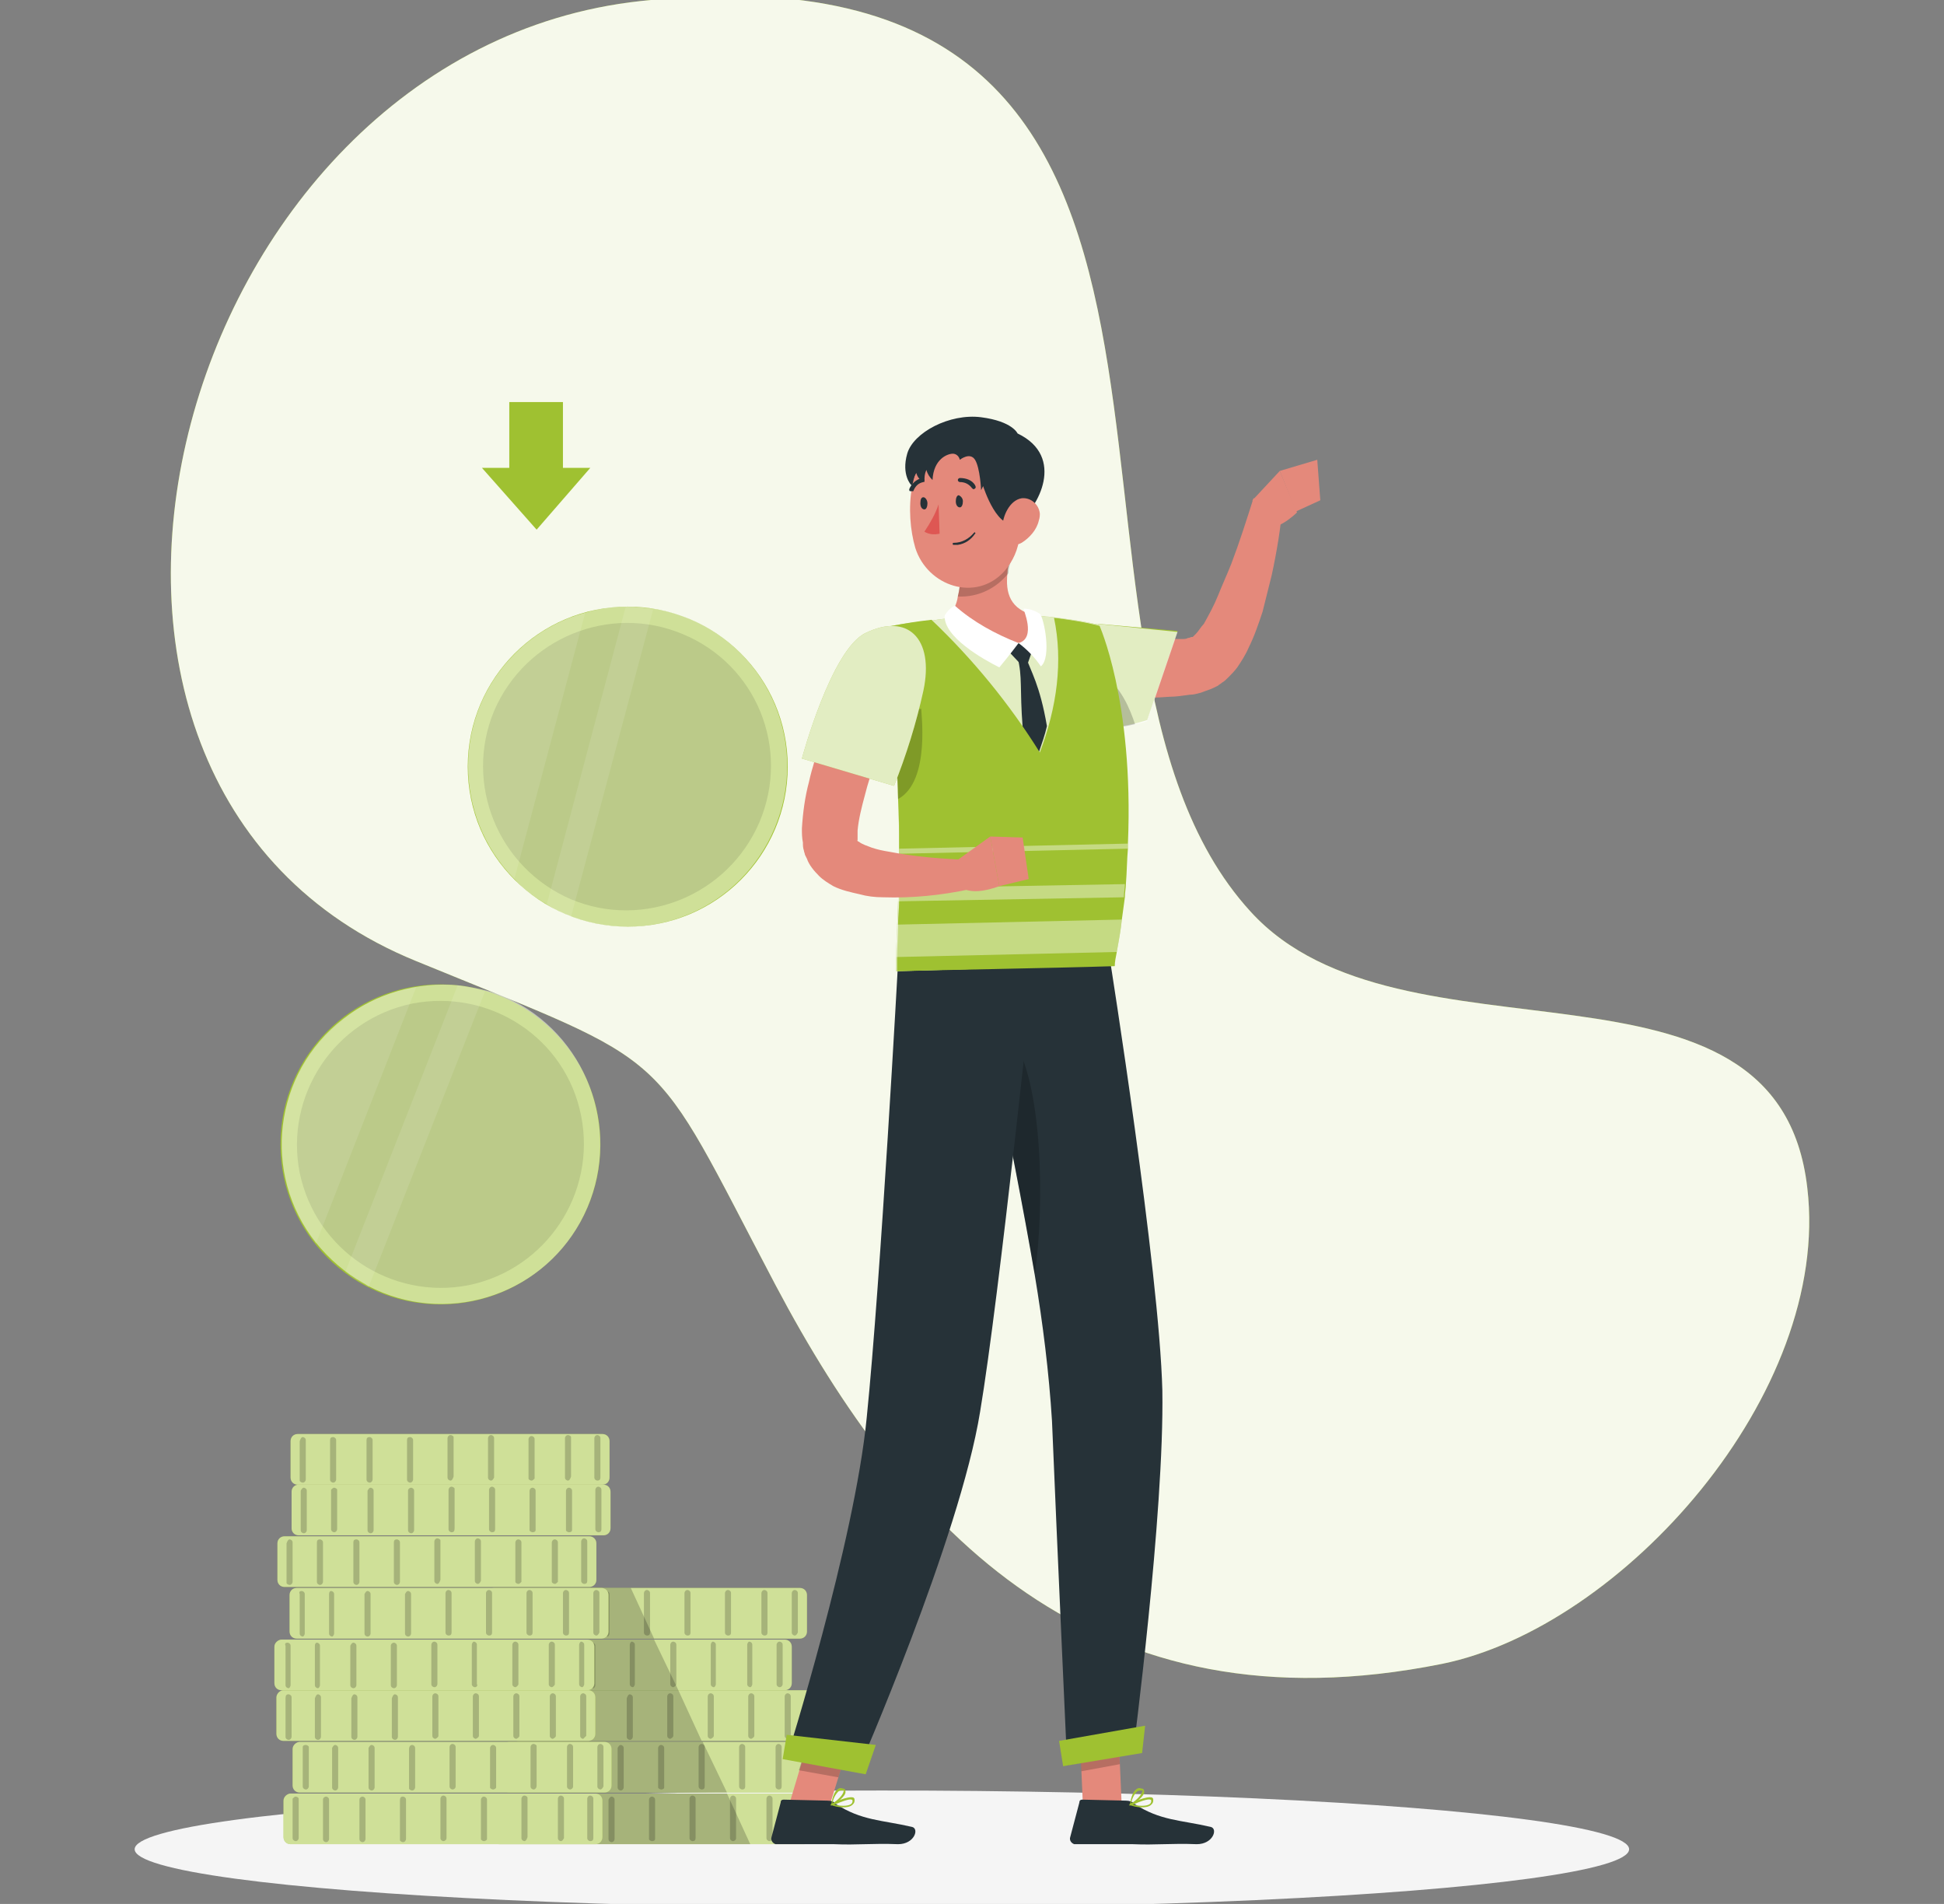 <?xml version="1.0" encoding="utf-8"?>
<!-- Generator: Adobe Illustrator 26.2.1, SVG Export Plug-In . SVG Version: 6.00 Build 0)  -->
<svg version="1.1" id="Calque_1" xmlns="http://www.w3.org/2000/svg" xmlns:xlink="http://www.w3.org/1999/xlink" x="0px" y="0px"
	 width="192px" height="188px" viewBox="0 0 192 188" style="enable-background:new 0 0 192 188;" xml:space="preserve">
<rect x="0" y="0" width="192" height="188" fill="#808080" stroke="none"/>
<style type="text/css">
	.st0{fill:#9FC131;}
	.st1{opacity:0.9;fill:#FFFFFF;enable-background:new    ;}
	.st2{fill:#F5F5F5;}
	.st3{opacity:0.5;fill:#FFFFFF;enable-background:new    ;}
	.st4{opacity:0.2;enable-background:new    ;}
	.st5{opacity:0.1;enable-background:new    ;}
	.st6{opacity:0.1;}
	.st7{fill:#FFFFFF;}
	.st8{fill:#E4897B;}
	.st9{opacity:0.7;fill:#FFFFFF;enable-background:new    ;}
	.st10{fill:#263238;}
	.st11{fill:#DE5753;}
	.st12{opacity:0.4;fill:#FFFFFF;enable-background:new    ;}
</style>
<g>
	<g id="freepik--background-simple--inject-196">
		<path class="st0" d="M123.5,90C99.1,63.3,128.7-7,63.3,0.1c-46.4,5-65.4,77.2-22.2,94.8c26.1,10.7,22.8,7.9,35.5,32
			c12.9,24.4,31.4,44.3,65.8,37.4c17.8-3.6,38.5-26.7,36.1-47C175.6,91.9,138.4,106.4,123.5,90z"/>
		<path class="st1" d="M123.5,90C99.1,63.3,128.7-7,63.3,0.1c-46.4,5-65.4,77.2-22.2,94.8c26.1,10.7,22.8,7.9,35.5,32
			c12.9,24.4,31.4,44.3,65.8,37.4c17.8-3.6,38.5-26.7,36.1-47C175.6,91.9,138.4,106.4,123.5,90z"/>
	</g>
	<g id="freepik--Shadow--inject-196">
		<ellipse id="freepik--path--inject-196" class="st2" cx="87.1" cy="182.6" rx="73.8" ry="5.8"/>
	</g>
	<g id="freepik--coins-3--inject-196">
		<path class="st0" d="M49.3,177.1h30.1c0.4,0,0.7,0.3,0.7,0.7v3.6c0,0.4-0.3,0.7-0.7,0.7H49.3c-0.4,0-0.7-0.3-0.7-0.7v-3.6
			C48.7,177.4,49,177.1,49.3,177.1z"/>
		<path class="st3" d="M80.2,177.8v3.6c0,0.4-0.3,0.7-0.7,0.7c0,0,0,0,0,0H49.4c-0.4,0-0.7-0.3-0.7-0.7c0,0,0,0,0,0v-3.6
			c0-0.4,0.3-0.7,0.7-0.7c0,0,0,0,0,0h30.1C79.9,177.1,80.2,177.4,80.2,177.8C80.2,177.8,80.2,177.8,80.2,177.8z"/>
		<path class="st4" d="M76,181.8L76,181.8c-0.1,0-0.3-0.1-0.3-0.3v-3.9c0-0.1,0.1-0.3,0.3-0.3l0,0c0.1,0,0.3,0.1,0.3,0.3v3.9
			C76.3,181.7,76.1,181.8,76,181.8z"/>
		<path class="st4" d="M72.4,181.8L72.4,181.8c-0.1,0-0.3-0.1-0.3-0.3v-3.9c0-0.1,0.1-0.3,0.3-0.3l0,0c0.1,0,0.3,0.1,0.3,0.3v3.9
			C72.7,181.7,72.5,181.8,72.4,181.8z"/>
		<path class="st4" d="M68.4,181.8L68.4,181.8c-0.1,0-0.3-0.1-0.3-0.3v-3.9c0-0.1,0.1-0.3,0.3-0.3l0,0c0.1,0,0.3,0.1,0.3,0.3v3.9
			C68.7,181.7,68.6,181.8,68.4,181.8z"/>
		<path class="st4" d="M79,181.8L79,181.8c-0.1,0-0.3-0.1-0.3-0.3v-3.9c0-0.1,0.1-0.3,0.3-0.3l0,0c0.1,0,0.3,0.1,0.3,0.2
			c0,0,0,0,0,0v3.9C79.2,181.7,79.1,181.8,79,181.8C79,181.8,79,181.8,79,181.8z"/>
		<path class="st4" d="M52.8,177.4L52.8,177.4c0.1,0,0.3,0.1,0.3,0.3v3.9c0,0.1-0.1,0.3-0.3,0.3l0,0c-0.1,0-0.3-0.1-0.3-0.2
			c0,0,0,0,0,0v-3.9C52.6,177.5,52.7,177.4,52.8,177.4C52.8,177.4,52.8,177.4,52.8,177.4z"/>
		<path class="st4" d="M56.4,177.4L56.4,177.4c0.1,0,0.3,0.1,0.3,0.2c0,0,0,0,0,0v3.9c0,0.1-0.1,0.3-0.3,0.3c0,0,0,0,0,0l0,0
			c-0.1,0-0.3-0.1-0.3-0.3v-3.9C56.2,177.5,56.3,177.4,56.4,177.4z"/>
		<path class="st4" d="M60.4,177.4L60.4,177.4c0.1,0,0.3,0.1,0.3,0.3v3.9c0,0.1-0.1,0.3-0.3,0.3l0,0c-0.1,0-0.3-0.1-0.3-0.3v-3.9
			C60.2,177.5,60.3,177.4,60.4,177.4z"/>
		<path class="st4" d="M49.9,177.4L49.9,177.4c0.1,0,0.3,0.1,0.3,0.3v3.9c0,0.1-0.1,0.3-0.3,0.3l0,0c-0.1,0-0.3-0.1-0.3-0.3v-3.9
			C49.6,177.5,49.7,177.4,49.9,177.4z"/>
		<path class="st4" d="M64.4,181.8L64.4,181.8c-0.1,0-0.3-0.1-0.3-0.2c0,0,0,0,0,0v-3.9c0-0.1,0.1-0.3,0.3-0.3c0,0,0,0,0,0l0,0
			c0.1,0,0.3,0.1,0.3,0.3v3.9C64.7,181.7,64.6,181.8,64.4,181.8z"/>
		<path class="st0" d="M50.3,172h30.1c0.4,0,0.7,0.3,0.7,0.7v3.6c0,0.4-0.3,0.7-0.7,0.7H50.3c-0.4,0-0.7-0.3-0.7-0.7v-3.6
			C49.6,172.3,49.9,172,50.3,172z"/>
		<path class="st3" d="M50.3,172h30.1c0.4,0,0.7,0.3,0.7,0.7v3.6c0,0.4-0.3,0.7-0.7,0.7H50.3c-0.4,0-0.7-0.3-0.7-0.7v-3.6
			C49.6,172.3,49.9,172,50.3,172z"/>
		<path class="st4" d="M76.9,176.7L76.9,176.7c-0.1,0-0.3-0.1-0.3-0.3v-3.9c0-0.1,0.1-0.3,0.3-0.3l0,0c0.1,0,0.3,0.1,0.3,0.3v3.9
			C77.2,176.6,77.1,176.7,76.9,176.7z"/>
		<path class="st4" d="M73.3,176.7L73.3,176.7c-0.1,0-0.3-0.1-0.3-0.3v-3.9c0-0.1,0.1-0.3,0.3-0.3l0,0c0.1,0,0.3,0.1,0.3,0.3v3.9
			C73.6,176.6,73.5,176.7,73.3,176.7z"/>
		<path class="st4" d="M69.3,176.7L69.3,176.7c-0.1,0-0.3-0.1-0.3-0.3v-3.9c0-0.1,0.1-0.3,0.3-0.3l0,0c0.1,0,0.3,0.1,0.3,0.3v3.9
			C69.6,176.6,69.5,176.7,69.3,176.7z"/>
		<path class="st4" d="M79.9,176.7L79.9,176.7c-0.1,0-0.3-0.1-0.3-0.3v-3.9c0-0.1,0.1-0.3,0.3-0.3l0,0c0.1,0,0.3,0.1,0.3,0.2
			c0,0,0,0,0,0v3.9C80.1,176.6,80,176.7,79.9,176.7C79.9,176.7,79.9,176.7,79.9,176.7z"/>
		<path class="st4" d="M53.7,172.3L53.7,172.3c0.1,0,0.3,0.1,0.3,0.3v3.9c0,0.1-0.1,0.3-0.3,0.3l0,0c-0.1,0-0.3-0.1-0.3-0.2
			c0,0,0,0,0,0v-3.9C53.5,172.4,53.6,172.3,53.7,172.3C53.7,172.3,53.7,172.3,53.7,172.3z"/>
		<path class="st4" d="M57.3,172.3L57.3,172.3c0.1,0,0.3,0.1,0.3,0.2c0,0,0,0,0,0v3.9c0,0.1-0.1,0.3-0.3,0.3c0,0,0,0,0,0l0,0
			c-0.1,0-0.3-0.1-0.3-0.3v-3.9C57.1,172.4,57.2,172.3,57.3,172.3z"/>
		<path class="st4" d="M61.3,172.3L61.3,172.3c0.1,0,0.3,0.1,0.3,0.3v3.9c0,0.1-0.1,0.3-0.3,0.3l0,0c-0.1,0-0.3-0.1-0.3-0.3v-3.9
			C61.1,172.4,61.2,172.3,61.3,172.3z"/>
		<path class="st4" d="M50.8,172.3L50.8,172.3c0.1,0,0.3,0.1,0.3,0.3v3.9c0,0.1-0.1,0.3-0.3,0.3l0,0c-0.1,0-0.3-0.1-0.3-0.3v-3.9
			C50.5,172.4,50.6,172.3,50.8,172.3z"/>
		<path class="st4" d="M65.3,176.7L65.3,176.7c-0.1,0-0.3-0.1-0.3-0.2c0,0,0,0,0,0v-3.9c0-0.1,0.1-0.3,0.3-0.3c0,0,0,0,0,0l0,0
			c0.1,0,0.3,0.1,0.3,0.3v3.9C65.6,176.6,65.5,176.7,65.3,176.7z"/>
		<path class="st0" d="M51.2,166.9h30.1c0.4,0,0.7,0.3,0.7,0.7v3.6c0,0.4-0.3,0.7-0.7,0.7H51.2c-0.4,0-0.7-0.3-0.7-0.7v-3.6
			C50.5,167.3,50.8,166.9,51.2,166.9z"/>
		<path class="st3" d="M51.2,166.9h30.1c0.4,0,0.7,0.3,0.7,0.7v3.6c0,0.4-0.3,0.7-0.7,0.7H51.2c-0.4,0-0.7-0.3-0.7-0.7v-3.6
			C50.5,167.3,50.8,166.9,51.2,166.9z"/>
		<path class="st4" d="M77.8,171.7L77.8,171.7c-0.1,0-0.3-0.1-0.3-0.3v-3.9c0-0.1,0.1-0.3,0.3-0.3l0,0c0.1,0,0.3,0.1,0.3,0.3v3.9
			C78.1,171.5,78,171.6,77.8,171.7z"/>
		<path class="st4" d="M74.2,171.7L74.2,171.7c-0.1,0-0.3-0.1-0.3-0.3v-3.9c0-0.1,0.1-0.3,0.3-0.3l0,0c0.1,0,0.3,0.1,0.3,0.3v3.9
			C74.5,171.5,74.4,171.6,74.2,171.7z"/>
		<path class="st4" d="M70.2,171.7L70.2,171.7c-0.1,0-0.3-0.1-0.3-0.3v-3.9c0-0.1,0.1-0.3,0.3-0.3l0,0c0.1,0,0.3,0.1,0.3,0.3v3.9
			C70.5,171.5,70.4,171.6,70.2,171.7z"/>
		<path class="st4" d="M80.8,171.7L80.8,171.7c-0.1,0-0.3-0.1-0.3-0.3v-3.9c0-0.1,0.1-0.3,0.3-0.3l0,0c0.1,0,0.3,0.1,0.3,0.2
			c0,0,0,0,0,0v3.9C81,171.5,80.9,171.7,80.8,171.7z"/>
		<path class="st4" d="M54.6,167.3L54.6,167.3c0.1,0,0.3,0.1,0.3,0.3v3.9c0,0.1-0.1,0.3-0.3,0.3l0,0c-0.1,0-0.3-0.1-0.3-0.3v-3.8
			C54.4,167.4,54.5,167.3,54.6,167.3C54.6,167.3,54.6,167.3,54.6,167.3z"/>
		<path class="st4" d="M58.2,167.3L58.2,167.3c0.1,0,0.3,0.1,0.3,0.2c0,0,0,0,0,0v3.9c0,0.1-0.1,0.3-0.3,0.3l0,0
			c-0.1,0-0.3-0.1-0.3-0.3v-3.8C58,167.4,58.1,167.3,58.2,167.3C58.2,167.3,58.2,167.3,58.2,167.3z"/>
		<path class="st4" d="M62.2,167.3L62.2,167.3c0.1,0,0.3,0.1,0.3,0.3v3.9c0,0.1-0.1,0.3-0.3,0.3l0,0c-0.1,0-0.3-0.1-0.3-0.3v-3.8
			C62,167.4,62.1,167.3,62.2,167.3C62.2,167.3,62.2,167.3,62.2,167.3z"/>
		<path class="st4" d="M51.7,167.3L51.7,167.3c0.1,0,0.3,0.1,0.3,0.3v3.9c0,0.1-0.1,0.3-0.3,0.3l0,0c-0.1,0-0.3-0.1-0.3-0.3v-3.8
			C51.4,167.4,51.5,167.3,51.7,167.3C51.7,167.3,51.7,167.3,51.7,167.3z"/>
		<path class="st4" d="M66.2,171.7L66.2,171.7c-0.1,0-0.3-0.1-0.3-0.3v-3.9c0-0.1,0.1-0.3,0.3-0.3c0,0,0,0,0,0l0,0
			c0.1,0,0.3,0.1,0.3,0.3v3.9C66.5,171.5,66.4,171.6,66.2,171.7z"/>
		<path class="st0" d="M47.4,161.9h30.1c0.4,0,0.7,0.3,0.7,0.7v3.6c0,0.4-0.3,0.7-0.7,0.7H47.4c-0.4,0-0.7-0.3-0.7-0.7v-3.6
			C46.7,162.2,47,161.9,47.4,161.9z"/>
		<path class="st3" d="M47.4,161.9h30.1c0.4,0,0.7,0.3,0.7,0.7v3.6c0,0.4-0.3,0.7-0.7,0.7H47.4c-0.4,0-0.7-0.3-0.7-0.7v-3.6
			C46.7,162.2,47,161.9,47.4,161.9z"/>
		<path class="st4" d="M74.1,166.6L74.1,166.6c-0.1,0-0.3-0.1-0.3-0.3c0,0,0,0,0,0v-3.9c0-0.1,0.1-0.3,0.2-0.3c0,0,0,0,0,0l0,0
			c0.1,0,0.3,0.1,0.3,0.3v3.9C74.3,166.4,74.2,166.6,74.1,166.6z"/>
		<path class="st4" d="M70.5,166.6L70.5,166.6c-0.1,0-0.3-0.1-0.3-0.3c0,0,0,0,0,0v-3.9c0-0.1,0.1-0.3,0.2-0.3c0,0,0,0,0,0l0,0
			c0.1,0,0.3,0.1,0.3,0.3v3.9C70.7,166.4,70.6,166.6,70.5,166.6z"/>
		<path class="st4" d="M66.5,166.6L66.5,166.6c-0.1,0-0.3-0.1-0.3-0.3v-3.9c0-0.1,0.1-0.3,0.3-0.3l0,0c0.1,0,0.3,0.1,0.3,0.3
			c0,0,0,0,0,0v3.9C66.8,166.4,66.6,166.6,66.5,166.6C66.5,166.6,66.5,166.6,66.5,166.6z"/>
		<path class="st4" d="M77,166.6L77,166.6c-0.1,0-0.3-0.1-0.3-0.3v-3.9c0-0.1,0.1-0.3,0.3-0.3l0,0c0.1,0,0.3,0.1,0.3,0.3
			c0,0,0,0,0,0v3.9C77.3,166.4,77.2,166.6,77,166.6C77,166.6,77,166.6,77,166.6z"/>
		<path class="st4" d="M50.9,162.2L50.9,162.2c0.1,0,0.3,0.1,0.3,0.3c0,0,0,0,0,0v3.9c0,0.1-0.1,0.3-0.2,0.3c0,0,0,0,0,0l0,0
			c-0.1,0-0.3-0.1-0.3-0.3v-3.9C50.6,162.3,50.8,162.2,50.9,162.2z"/>
		<path class="st4" d="M54.5,162.2L54.5,162.2c0.1,0,0.3,0.1,0.3,0.3c0,0,0,0,0,0v3.9c0,0.1-0.1,0.3-0.2,0.3c0,0,0,0,0,0l0,0
			c-0.1,0-0.3-0.1-0.3-0.3v-3.9C54.2,162.3,54.4,162.2,54.5,162.2z"/>
		<path class="st4" d="M58.5,162.2L58.5,162.2c0.1,0,0.3,0.1,0.3,0.3c0,0,0,0,0,0v3.9c0,0.1-0.1,0.3-0.2,0.3c0,0,0,0,0,0l0,0
			c-0.1,0-0.3-0.1-0.3-0.3v-3.9C58.2,162.3,58.3,162.2,58.5,162.2z"/>
		<path class="st4" d="M47.9,162.2L47.9,162.2c0.1,0,0.3,0.1,0.3,0.3v3.9c0,0.1-0.1,0.3-0.3,0.3l0,0c-0.1,0-0.3-0.1-0.3-0.3
			c0,0,0,0,0,0v-3.9C47.7,162.3,47.8,162.2,47.9,162.2C47.9,162.2,47.9,162.2,47.9,162.2z"/>
		<path class="st4" d="M62.5,166.6L62.5,166.6c-0.1,0-0.3-0.1-0.3-0.3c0,0,0,0,0,0v-3.9c0-0.1,0.1-0.3,0.2-0.3c0,0,0,0,0,0l0,0
			c0.1,0,0.3,0.1,0.3,0.3c0,0,0,0,0,0v3.9C62.7,166.4,62.6,166.6,62.5,166.6C62.5,166.6,62.5,166.6,62.5,166.6z"/>
		<path class="st0" d="M48.9,156.8H79c0.4,0,0.7,0.3,0.7,0.7v3.6c0,0.4-0.3,0.7-0.7,0.7H48.9c-0.4,0-0.7-0.3-0.7-0.7v-3.6
			C48.2,157.1,48.5,156.8,48.9,156.8z"/>
		<path class="st3" d="M79.7,157.5v3.6c0,0.4-0.3,0.7-0.7,0.7H48.8c-0.4,0-0.7-0.3-0.7-0.7v-3.6c0-0.4,0.3-0.7,0.7-0.7c0,0,0,0,0,0
			H79C79.4,156.8,79.7,157.1,79.7,157.5z"/>
		<path class="st4" d="M75.5,161.5L75.5,161.5c-0.1,0-0.3-0.1-0.3-0.3c0,0,0,0,0,0v-3.9c0-0.1,0.1-0.3,0.3-0.3l0,0
			c0.1,0,0.3,0.1,0.3,0.3v3.9C75.8,161.4,75.7,161.5,75.5,161.5z"/>
		<path class="st4" d="M71.9,161.5L71.9,161.5c-0.1,0-0.3-0.1-0.3-0.3c0,0,0,0,0,0v-3.9c0-0.1,0.1-0.3,0.3-0.3l0,0
			c0.1,0,0.3,0.1,0.3,0.3v3.9C72.2,161.4,72.1,161.5,71.9,161.5z"/>
		<path class="st4" d="M67.9,161.5L67.9,161.5c-0.1,0-0.3-0.1-0.3-0.3v-3.9c0-0.1,0.1-0.3,0.3-0.3l0,0c0.1,0,0.3,0.1,0.3,0.3v3.9
			C68.2,161.4,68.1,161.5,67.9,161.5C67.9,161.5,67.9,161.5,67.9,161.5z"/>
		<path class="st4" d="M78.5,161.5L78.5,161.5c-0.1,0-0.3-0.1-0.3-0.3v-3.9c0-0.1,0.1-0.3,0.3-0.3l0,0c0.1,0,0.3,0.1,0.3,0.3v3.9
			C78.7,161.4,78.6,161.5,78.5,161.5C78.5,161.5,78.5,161.5,78.5,161.5z"/>
		<path class="st4" d="M52.3,157.1L52.3,157.1c0.1,0,0.3,0.1,0.3,0.3v3.9c0,0.1-0.1,0.3-0.2,0.3c0,0,0,0,0,0l0,0
			c-0.1,0-0.3-0.1-0.3-0.3v-3.9C52.1,157.2,52.2,157.1,52.3,157.1z"/>
		<path class="st4" d="M55.9,157.1L55.9,157.1c0.1,0,0.3,0.1,0.3,0.3v3.9c0,0.1-0.1,0.3-0.2,0.3c0,0,0,0,0,0l0,0
			c-0.1,0-0.3-0.1-0.3-0.3v-3.9C55.7,157.2,55.8,157.1,55.9,157.1z"/>
		<path class="st4" d="M59.9,157.1L59.9,157.1c0.1,0,0.3,0.1,0.3,0.3v3.9c0,0.1-0.1,0.3-0.2,0.3c0,0,0,0,0,0l0,0
			c-0.1,0-0.3-0.1-0.3-0.3v-3.9C59.7,157.2,59.8,157.1,59.9,157.1z"/>
		<path class="st4" d="M49.4,157.1L49.4,157.1c0.1,0,0.3,0.1,0.3,0.3v3.9c0,0.1-0.1,0.3-0.3,0.3l0,0c-0.1,0-0.3-0.1-0.3-0.3
			c0,0,0,0,0,0v-3.9C49.1,157.2,49.2,157.1,49.4,157.1z"/>
		<path class="st4" d="M63.9,161.5L63.9,161.5c-0.1,0-0.3-0.1-0.3-0.3c0,0,0,0,0,0v-3.9c0-0.1,0.1-0.3,0.3-0.3l0,0
			c0.1,0,0.3,0.1,0.3,0.3v3.9C64.2,161.4,64.1,161.5,63.9,161.5z"/>
		<path class="st4" d="M48.2,161.1v-3.6c0-0.4,0.3-0.7,0.7-0.7c0,0,0,0,0,0h13.4l2.3,5H48.8C48.5,161.8,48.2,161.5,48.2,161.1
			C48.2,161.1,48.2,161.1,48.2,161.1z"/>
		<path class="st4" d="M67,166.9H47.4c-0.4,0-0.7-0.3-0.7-0.7l0,0v-3.6c0-0.4,0.3-0.7,0.7-0.7c0,0,0,0,0,0h17.2L67,166.9z"/>
		<path class="st4" d="M51.2,166.9H67l2.3,5H51.2c-0.4,0-0.7-0.3-0.7-0.7c0,0,0,0,0,0v-3.6C50.5,167.3,50.8,166.9,51.2,166.9
			C51.2,166.9,51.2,166.9,51.2,166.9z"/>
		<path class="st4" d="M50.3,172h19.1l2.4,5H50.3c-0.4,0-0.7-0.3-0.7-0.7c0,0,0,0,0,0v-3.6C49.6,172.3,49.9,172,50.3,172
			C50.2,172,50.3,172,50.3,172z"/>
		<path class="st4" d="M74.1,182.1H49.4c-0.4,0-0.7-0.3-0.7-0.7c0,0,0,0,0,0v-3.6c0-0.4,0.3-0.7,0.7-0.7c0,0,0,0,0,0h22.4
			L74.1,182.1z"/>
		<path class="st0" d="M28.7,177.1h30.1c0.4,0,0.7,0.3,0.7,0.7v3.6c0,0.4-0.3,0.7-0.7,0.7H28.7c-0.4,0-0.7-0.3-0.7-0.7v-3.6
			C28,177.4,28.4,177.1,28.7,177.1z"/>
		<path class="st3" d="M28.7,177.1h30.1c0.4,0,0.7,0.3,0.7,0.7v3.6c0,0.4-0.3,0.7-0.7,0.7H28.7c-0.4,0-0.7-0.3-0.7-0.7v-3.6
			C28,177.4,28.4,177.1,28.7,177.1z"/>
		<path class="st4" d="M55.4,181.8L55.4,181.8c-0.1,0-0.3-0.1-0.3-0.3v-3.9c0-0.1,0.1-0.3,0.3-0.3l0,0c0.1,0,0.3,0.1,0.3,0.3v3.9
			C55.6,181.7,55.5,181.8,55.4,181.8z"/>
		<path class="st4" d="M51.8,181.8L51.8,181.8c-0.1,0-0.3-0.1-0.3-0.3v-3.9c0-0.1,0.1-0.3,0.3-0.3l0,0c0.1,0,0.3,0.1,0.3,0.2
			c0,0,0,0,0,0v3.9C52,181.7,51.9,181.8,51.8,181.8C51.8,181.8,51.8,181.8,51.8,181.8z"/>
		<path class="st4" d="M47.8,181.8L47.8,181.8c-0.1,0-0.3-0.1-0.3-0.2c0,0,0,0,0,0v-3.9c0-0.1,0.1-0.3,0.3-0.3c0,0,0,0,0,0l0,0
			c0.1,0,0.3,0.1,0.3,0.3v3.9C48.1,181.7,47.9,181.8,47.8,181.8z"/>
		<path class="st4" d="M58.3,181.8L58.3,181.8c-0.1,0-0.3-0.1-0.3-0.3v-3.9c0-0.1,0.1-0.3,0.3-0.3l0,0c0.1,0,0.3,0.1,0.3,0.3v3.9
			C58.6,181.7,58.5,181.8,58.3,181.8z"/>
		<path class="st4" d="M32.2,177.4L32.2,177.4c0.1,0,0.3,0.1,0.3,0.3v3.9c0,0.1-0.1,0.3-0.3,0.3l0,0c-0.1,0-0.3-0.1-0.3-0.3v-3.9
			C31.9,177.5,32.1,177.4,32.2,177.4z"/>
		<path class="st4" d="M35.8,177.4L35.8,177.4c0.1,0,0.3,0.1,0.3,0.3v3.9c0,0.1-0.1,0.3-0.3,0.3l0,0c-0.1,0-0.3-0.1-0.3-0.3v-3.9
			C35.5,177.5,35.7,177.4,35.8,177.4z"/>
		<path class="st4" d="M39.8,177.4L39.8,177.4c0.1,0,0.3,0.1,0.3,0.3v3.9c0,0.1-0.1,0.3-0.3,0.3l0,0c-0.1,0-0.3-0.1-0.3-0.2
			c0,0,0,0,0,0v-3.9C39.5,177.5,39.6,177.4,39.8,177.4C39.8,177.4,39.8,177.4,39.8,177.4z"/>
		<path class="st4" d="M29.2,177.4L29.2,177.4c0.1,0,0.3,0.1,0.3,0.2c0,0,0,0,0,0v3.9c0,0.1-0.1,0.3-0.3,0.3c0,0,0,0,0,0l0,0
			c-0.1,0-0.3-0.1-0.3-0.3v-3.9C29,177.5,29.1,177.4,29.2,177.4z"/>
		<path class="st4" d="M43.8,181.8L43.8,181.8c-0.1,0-0.3-0.1-0.3-0.3v-3.9c0-0.1,0.1-0.3,0.3-0.3l0,0c0.1,0,0.3,0.1,0.3,0.3v3.9
			C44.1,181.7,43.9,181.8,43.8,181.8z"/>
		<path class="st0" d="M29.6,172h30.1c0.4,0,0.7,0.3,0.7,0.7v3.6c0,0.4-0.3,0.7-0.7,0.7H29.6c-0.4,0-0.7-0.3-0.7-0.7v-3.6
			C28.9,172.3,29.3,172,29.6,172z"/>
		<path class="st3" d="M29.6,172h30.1c0.4,0,0.7,0.3,0.7,0.7v3.6c0,0.4-0.3,0.7-0.7,0.7H29.6c-0.4,0-0.7-0.3-0.7-0.7v-3.6
			C28.9,172.3,29.3,172,29.6,172z"/>
		<path class="st4" d="M56.3,176.7L56.3,176.7c-0.1,0-0.3-0.1-0.3-0.3v-3.9c0-0.1,0.1-0.3,0.3-0.3l0,0c0.1,0,0.3,0.1,0.3,0.3v3.9
			C56.6,176.6,56.4,176.7,56.3,176.7z"/>
		<path class="st4" d="M52.7,176.7L52.7,176.7c-0.1,0-0.3-0.1-0.3-0.3v-3.9c0-0.1,0.1-0.3,0.3-0.3l0,0c0.1,0,0.3,0.1,0.3,0.2
			c0,0,0,0,0,0v3.9C53,176.6,52.8,176.7,52.7,176.7C52.7,176.7,52.7,176.7,52.7,176.7z"/>
		<path class="st4" d="M48.7,176.7L48.7,176.7c-0.1,0-0.3-0.1-0.3-0.2c0,0,0,0,0,0v-3.9c0-0.1,0.1-0.3,0.3-0.3c0,0,0,0,0,0l0,0
			c0.1,0,0.3,0.1,0.3,0.3v3.9C49,176.6,48.8,176.7,48.7,176.7z"/>
		<path class="st4" d="M59.3,176.7L59.3,176.7c-0.1,0-0.3-0.1-0.3-0.3v-3.9c0-0.1,0.1-0.3,0.3-0.3l0,0c0.1,0,0.3,0.1,0.3,0.3v3.9
			C59.5,176.6,59.4,176.7,59.3,176.7z"/>
		<path class="st4" d="M33.1,172.3L33.1,172.3c0.1,0,0.3,0.1,0.3,0.3v3.9c0,0.1-0.1,0.3-0.3,0.3l0,0c-0.1,0-0.3-0.1-0.3-0.3v-3.9
			C32.9,172.4,33,172.3,33.1,172.3z"/>
		<path class="st4" d="M36.7,172.3L36.7,172.3c0.1,0,0.3,0.1,0.3,0.3v3.9c0,0.1-0.1,0.3-0.3,0.3l0,0c-0.1,0-0.3-0.1-0.3-0.3v-3.9
			C36.5,172.4,36.6,172.3,36.7,172.3z"/>
		<path class="st4" d="M40.7,172.3L40.7,172.3c0.1,0,0.3,0.1,0.3,0.3v3.9c0,0.1-0.1,0.3-0.3,0.3l0,0c-0.1,0-0.3-0.1-0.3-0.2
			c0,0,0,0,0,0v-3.9C40.4,172.4,40.6,172.3,40.7,172.3C40.7,172.3,40.7,172.3,40.7,172.3z"/>
		<path class="st4" d="M30.2,172.3L30.2,172.3c0.1,0,0.3,0.1,0.3,0.2c0,0,0,0,0,0v3.9c0,0.1-0.1,0.3-0.3,0.3c0,0,0,0,0,0l0,0
			c-0.1,0-0.3-0.1-0.3-0.3v-3.9C29.9,172.4,30,172.3,30.2,172.3z"/>
		<path class="st4" d="M44.7,176.7L44.7,176.7c-0.1,0-0.3-0.1-0.3-0.3v-3.9c0-0.1,0.1-0.3,0.3-0.3l0,0c0.1,0,0.3,0.1,0.3,0.3v3.9
			C45,176.6,44.8,176.7,44.7,176.7z"/>
		<path class="st0" d="M28,166.9h30.1c0.4,0,0.7,0.3,0.7,0.7v3.6c0,0.4-0.3,0.7-0.7,0.7H28c-0.4,0-0.7-0.3-0.7-0.7v-3.6
			C27.3,167.3,27.6,166.9,28,166.9z"/>
		<path class="st3" d="M28,166.9h30.1c0.4,0,0.7,0.3,0.7,0.7v3.6c0,0.4-0.3,0.7-0.7,0.7H28c-0.4,0-0.7-0.3-0.7-0.7v-3.6
			C27.3,167.3,27.6,166.9,28,166.9z"/>
		<path class="st4" d="M54.6,171.7L54.6,171.7c-0.1,0-0.3-0.1-0.3-0.3v-3.9c0-0.1,0.1-0.3,0.3-0.3l0,0c0.1,0,0.3,0.1,0.3,0.3v3.9
			C54.9,171.5,54.8,171.6,54.6,171.7z"/>
		<path class="st4" d="M51,171.7L51,171.7c-0.1,0-0.3-0.1-0.3-0.3v-3.9c0-0.1,0.1-0.3,0.3-0.3l0,0c0.1,0,0.3,0.1,0.3,0.3v3.9
			C51.3,171.5,51.2,171.6,51,171.7z"/>
		<path class="st4" d="M47,171.7L47,171.7c-0.1,0-0.3-0.1-0.3-0.3v-3.9c0-0.1,0.1-0.3,0.3-0.3l0,0c0.1,0,0.3,0.1,0.3,0.3v3.9
			C47.3,171.5,47.2,171.6,47,171.7z"/>
		<path class="st4" d="M57.6,171.7L57.6,171.7c-0.1,0-0.3-0.1-0.3-0.3v-3.9c0-0.1,0.1-0.3,0.3-0.3c0,0,0,0,0,0l0,0
			c0.1,0,0.3,0.1,0.3,0.3v3.9C57.8,171.5,57.7,171.6,57.6,171.7z"/>
		<path class="st4" d="M31.4,167.3L31.4,167.3c0.1,0,0.3,0.1,0.3,0.3v3.9c0,0.1-0.1,0.3-0.3,0.3l0,0c-0.1,0-0.3-0.1-0.3-0.3v-3.8
			C31.2,167.4,31.3,167.3,31.4,167.3C31.4,167.3,31.4,167.3,31.4,167.3z"/>
		<path class="st4" d="M35,167.3L35,167.3c0.1,0,0.3,0.1,0.3,0.3v3.9c0,0.1-0.1,0.3-0.3,0.3l0,0c-0.1,0-0.3-0.1-0.3-0.3v-3.8
			C34.8,167.4,34.9,167.3,35,167.3C35,167.3,35,167.3,35,167.3z"/>
		<path class="st4" d="M39,167.3L39,167.3c0.1,0,0.3,0.1,0.3,0.3v3.9c0,0.1-0.1,0.3-0.3,0.3l0,0c-0.1,0-0.3-0.1-0.3-0.3v-3.8
			C38.8,167.4,38.9,167.3,39,167.3C39,167.3,39,167.3,39,167.3z"/>
		<path class="st4" d="M28.5,167.3L28.5,167.3c0.1,0,0.3,0.1,0.3,0.3v3.9c0,0.1-0.1,0.3-0.3,0.3l0,0c-0.1,0-0.3-0.1-0.3-0.3v-3.8
			C28.2,167.4,28.3,167.3,28.5,167.3C28.5,167.3,28.5,167.3,28.5,167.3z"/>
		<path class="st4" d="M43,171.7L43,171.7c-0.1,0-0.3-0.1-0.3-0.3v-3.9c0-0.1,0.1-0.3,0.3-0.3l0,0c0.1,0,0.3,0.1,0.3,0.3v3.9
			C43.3,171.5,43.2,171.6,43,171.7z"/>
		<path class="st0" d="M27.8,161.9H58c0.4,0,0.7,0.3,0.7,0.7v3.6c0,0.4-0.3,0.7-0.7,0.7H27.8c-0.4,0-0.7-0.3-0.7-0.7v-3.6
			C27.1,162.2,27.5,161.9,27.8,161.9z"/>
		<path class="st3" d="M27.8,161.9H58c0.4,0,0.7,0.3,0.7,0.7v3.6c0,0.4-0.3,0.7-0.7,0.7H27.8c-0.4,0-0.7-0.3-0.7-0.7v-3.6
			C27.1,162.2,27.5,161.9,27.8,161.9z"/>
		<path class="st4" d="M54.5,166.6L54.5,166.6c-0.1,0-0.3-0.1-0.3-0.3v-3.9c0-0.1,0.1-0.3,0.3-0.3l0,0c0.1,0,0.3,0.1,0.3,0.3
			c0,0,0,0,0,0v3.9C54.8,166.4,54.6,166.6,54.5,166.6C54.5,166.6,54.5,166.6,54.5,166.6z"/>
		<path class="st4" d="M50.9,166.6L50.9,166.6c-0.1,0-0.3-0.1-0.3-0.3v-3.9c0-0.1,0.1-0.3,0.3-0.3l0,0c0.1,0,0.3,0.1,0.3,0.3
			c0,0,0,0,0,0v3.9C51.2,166.4,51,166.6,50.9,166.6C50.9,166.6,50.9,166.6,50.9,166.6z"/>
		<path class="st4" d="M46.9,166.6L46.9,166.6c-0.1,0-0.3-0.1-0.3-0.3c0,0,0,0,0,0v-3.9c0-0.1,0.1-0.3,0.2-0.3c0,0,0,0,0,0l0,0
			c0.1,0,0.3,0.1,0.3,0.3v3.9C47.2,166.4,47.1,166.6,46.9,166.6z"/>
		<path class="st4" d="M57.5,166.6L57.5,166.6c-0.1,0-0.3-0.1-0.3-0.3c0,0,0,0,0,0v-3.9c0-0.1,0.1-0.3,0.2-0.3c0,0,0,0,0,0l0,0
			c0.1,0,0.3,0.1,0.3,0.3v3.9C57.7,166.4,57.6,166.6,57.5,166.6z"/>
		<path class="st4" d="M31.3,162.2L31.3,162.2c0.1,0,0.3,0.1,0.3,0.3c0,0,0,0,0,0v3.9c0,0.1-0.1,0.3-0.2,0.3c0,0,0,0,0,0l0,0
			c-0.1,0-0.3-0.1-0.3-0.3v-3.9C31.1,162.3,31.2,162.2,31.3,162.2z"/>
		<path class="st4" d="M34.9,162.2L34.9,162.2c0.1,0,0.3,0.1,0.3,0.3v3.9c0,0.1-0.1,0.3-0.3,0.3l0,0c-0.1,0-0.3-0.1-0.3-0.3
			c0,0,0,0,0,0v-3.9C34.7,162.3,34.8,162.2,34.9,162.2C34.9,162.2,34.9,162.2,34.9,162.2z"/>
		<path class="st4" d="M38.9,162.2L38.9,162.2c0.1,0,0.3,0.1,0.3,0.3v3.9c0,0.1-0.1,0.3-0.3,0.3l0,0c-0.1,0-0.3-0.1-0.3-0.3
			c0,0,0,0,0,0v-3.9C38.6,162.3,38.8,162.2,38.9,162.2C38.9,162.2,38.9,162.2,38.9,162.2z"/>
		<path class="st4" d="M28.4,162.2L28.4,162.2c0.1,0,0.3,0.1,0.3,0.3c0,0,0,0,0,0v3.9c0,0.1-0.1,0.3-0.2,0.3c0,0,0,0,0,0l0,0
			c-0.1,0-0.3-0.1-0.3-0.3v-3.9C28.1,162.3,28.2,162.2,28.4,162.2z"/>
		<path class="st4" d="M42.9,166.6L42.9,166.6c-0.1,0-0.3-0.1-0.3-0.3v-3.9c0-0.1,0.1-0.3,0.3-0.3l0,0c0.1,0,0.3,0.1,0.3,0.3
			c0,0,0,0,0,0v3.9C43.2,166.4,43.1,166.6,42.9,166.6C42.9,166.6,42.9,166.6,42.9,166.6z"/>
		<path class="st0" d="M29.3,156.8h30.1c0.4,0,0.7,0.3,0.7,0.7v3.6c0,0.4-0.3,0.7-0.7,0.7H29.3c-0.4,0-0.7-0.3-0.7-0.7v-3.6
			C28.6,157.1,28.9,156.8,29.3,156.8z"/>
		<path class="st3" d="M29.3,156.8h30.1c0.4,0,0.7,0.3,0.7,0.7v3.6c0,0.4-0.3,0.7-0.7,0.7H29.3c-0.4,0-0.7-0.3-0.7-0.7v-3.6
			C28.6,157.1,28.9,156.8,29.3,156.8z"/>
		<path class="st4" d="M55.9,161.5L55.9,161.5c-0.1,0-0.3-0.1-0.3-0.3v-3.9c0-0.1,0.1-0.3,0.3-0.3l0,0c0.1,0,0.3,0.1,0.3,0.3v3.9
			C56.2,161.4,56.1,161.5,55.9,161.5C55.9,161.5,55.9,161.5,55.9,161.5z"/>
		<path class="st4" d="M52.3,161.5L52.3,161.5c-0.1,0-0.3-0.1-0.3-0.3v-3.9c0-0.1,0.1-0.3,0.3-0.3l0,0c0.1,0,0.3,0.1,0.3,0.3v3.9
			C52.6,161.4,52.5,161.5,52.3,161.5C52.3,161.5,52.3,161.5,52.3,161.5z"/>
		<path class="st4" d="M48.3,161.5L48.3,161.5c-0.1,0-0.3-0.1-0.3-0.3c0,0,0,0,0,0v-3.9c0-0.1,0.1-0.3,0.3-0.3l0,0
			c0.1,0,0.3,0.1,0.3,0.3v3.9C48.6,161.4,48.5,161.5,48.3,161.5z"/>
		<path class="st4" d="M58.9,161.5L58.9,161.5c-0.1,0-0.3-0.1-0.3-0.3c0,0,0,0,0,0v-3.9c0-0.1,0.1-0.3,0.3-0.3l0,0
			c0.1,0,0.3,0.1,0.3,0.3v3.9C59.1,161.4,59,161.5,58.9,161.5z"/>
		<path class="st4" d="M32.7,157.1L32.7,157.1c0.1,0,0.3,0.1,0.3,0.3v3.9c0,0.1-0.1,0.3-0.2,0.3c0,0,0,0,0,0l0,0
			c-0.1,0-0.3-0.1-0.3-0.3v-3.9C32.5,157.2,32.6,157.1,32.7,157.1z"/>
		<path class="st4" d="M36.3,157.1L36.3,157.1c0.1,0,0.3,0.1,0.3,0.3v3.9c0,0.1-0.1,0.3-0.3,0.3l0,0c-0.1,0-0.3-0.1-0.3-0.3
			c0,0,0,0,0,0v-3.9C36.1,157.2,36.2,157.1,36.3,157.1z"/>
		<path class="st4" d="M40.3,157.1L40.3,157.1c0.1,0,0.3,0.1,0.3,0.3v3.9c0,0.1-0.1,0.3-0.3,0.3l0,0c-0.1,0-0.3-0.1-0.3-0.3
			c0,0,0,0,0,0v-3.9C40.1,157.2,40.2,157.1,40.3,157.1z"/>
		<path class="st4" d="M29.8,157.1L29.8,157.1c0.1,0,0.3,0.1,0.3,0.3v3.9c0,0.1-0.1,0.3-0.2,0.3c0,0,0,0,0,0l0,0
			c-0.1,0-0.3-0.1-0.3-0.3v-3.9C29.5,157.2,29.6,157.1,29.8,157.1z"/>
		<path class="st4" d="M44.3,161.5L44.3,161.5c-0.1,0-0.3-0.1-0.3-0.3v-3.9c0-0.1,0.1-0.3,0.3-0.3l0,0c0.1,0,0.3,0.1,0.3,0.3v3.9
			C44.6,161.4,44.5,161.5,44.3,161.5C44.3,161.5,44.3,161.5,44.3,161.5z"/>
		<path class="st0" d="M28.1,151.7h30.1c0.4,0,0.7,0.3,0.7,0.7v3.6c0,0.4-0.3,0.7-0.7,0.7H28.1c-0.4,0-0.7-0.3-0.7-0.7v-3.6
			C27.4,152,27.7,151.7,28.1,151.7z"/>
		<path class="st3" d="M28.1,151.7h30.1c0.4,0,0.7,0.3,0.7,0.7v3.6c0,0.4-0.3,0.7-0.7,0.7H28.1c-0.4,0-0.7-0.3-0.7-0.7v-3.6
			C27.4,152,27.7,151.7,28.1,151.7z"/>
		<path class="st4" d="M54.8,156.4L54.8,156.4c-0.1,0-0.3-0.1-0.3-0.2c0,0,0,0,0,0v-3.9c0-0.1,0.1-0.3,0.3-0.3c0,0,0,0,0,0l0,0
			c0.1,0,0.3,0.1,0.3,0.3v3.9C55,156.3,54.9,156.4,54.8,156.4z"/>
		<path class="st4" d="M51.2,156.4L51.2,156.4c-0.1,0-0.3-0.1-0.3-0.2c0,0,0,0,0,0v-3.9c0-0.1,0.1-0.3,0.3-0.3c0,0,0,0,0,0l0,0
			c0.1,0,0.3,0.1,0.3,0.3v3.9C51.4,156.3,51.3,156.4,51.2,156.4z"/>
		<path class="st4" d="M47.2,156.4L47.2,156.4c-0.1,0-0.3-0.1-0.3-0.3v-3.9c0-0.1,0.1-0.3,0.3-0.3l0,0c0.1,0,0.3,0.1,0.3,0.3v3.9
			C47.4,156.3,47.3,156.4,47.2,156.4z"/>
		<path class="st4" d="M57.7,156.4L57.7,156.4c-0.1,0-0.3-0.1-0.3-0.3v-3.9c0-0.1,0.1-0.3,0.3-0.3l0,0c0.1,0,0.3,0.1,0.3,0.3v3.9
			C58,156.3,57.9,156.4,57.7,156.4z"/>
		<path class="st4" d="M31.6,152L31.6,152c0.1,0,0.3,0.1,0.3,0.3v3.9c0,0.1-0.1,0.3-0.3,0.3l0,0c-0.1,0-0.3-0.1-0.3-0.3v-3.9
			C31.3,152.1,31.4,152,31.6,152z"/>
		<path class="st4" d="M35.2,152L35.2,152c0.1,0,0.3,0.1,0.3,0.3v3.9c0,0.1-0.1,0.3-0.3,0.3l0,0c-0.1,0-0.3-0.1-0.3-0.3v-3.9
			C34.9,152.1,35,152,35.2,152z"/>
		<path class="st4" d="M39.2,152L39.2,152c0.1,0,0.3,0.1,0.3,0.3v3.9c0,0.1-0.1,0.3-0.3,0.3l0,0c-0.1,0-0.3-0.1-0.3-0.3v-3.9
			C38.9,152.1,39,152,39.2,152z"/>
		<path class="st4" d="M28.6,152L28.6,152c0.1,0,0.3,0.1,0.3,0.3v3.9c0,0.1-0.1,0.3-0.3,0.3l0,0c-0.1,0-0.3-0.1-0.3-0.2c0,0,0,0,0,0
			v-3.9C28.4,152.1,28.5,152,28.6,152C28.6,152,28.6,152,28.6,152z"/>
		<path class="st4" d="M43.2,156.4L43.2,156.4c-0.1,0-0.3-0.1-0.3-0.3v-3.9c0-0.1,0.1-0.3,0.3-0.3l0,0c0.1,0,0.3,0.1,0.3,0.2
			c0,0,0,0,0,0v3.9C43.4,156.3,43.3,156.4,43.2,156.4C43.2,156.4,43.2,156.4,43.2,156.4z"/>
		<path class="st0" d="M29.5,146.6h30.1c0.4,0,0.7,0.3,0.7,0.7v3.6c0,0.4-0.3,0.7-0.7,0.7H29.5c-0.4,0-0.7-0.3-0.7-0.7v-3.6
			C28.8,146.9,29.1,146.6,29.5,146.6z"/>
		<path class="st3" d="M29.5,146.6h30.1c0.4,0,0.7,0.3,0.7,0.7v3.6c0,0.4-0.3,0.7-0.7,0.7H29.5c-0.4,0-0.7-0.3-0.7-0.7v-3.6
			C28.8,146.9,29.1,146.6,29.5,146.6z"/>
		<path class="st4" d="M56.2,151.3L56.2,151.3c-0.1,0-0.3-0.1-0.3-0.2c0,0,0,0,0,0v-3.9c0-0.1,0.1-0.3,0.3-0.3c0,0,0,0,0,0l0,0
			c0.1,0,0.3,0.1,0.3,0.3v3.9C56.5,151.2,56.4,151.3,56.2,151.3C56.2,151.3,56.2,151.3,56.2,151.3z"/>
		<path class="st4" d="M52.6,151.3L52.6,151.3c-0.1,0-0.3-0.1-0.3-0.2c0,0,0,0,0,0v-3.9c0-0.1,0.1-0.3,0.3-0.3c0,0,0,0,0,0l0,0
			c0.1,0,0.3,0.1,0.3,0.3v3.9C52.9,151.2,52.8,151.3,52.6,151.3C52.6,151.3,52.6,151.3,52.6,151.3z"/>
		<path class="st4" d="M48.6,151.3L48.6,151.3c-0.1,0-0.3-0.1-0.3-0.3v-3.9c0-0.1,0.1-0.3,0.3-0.3l0,0c0.1,0,0.3,0.1,0.3,0.3v3.9
			C48.9,151.2,48.8,151.3,48.6,151.3C48.6,151.3,48.6,151.3,48.6,151.3z"/>
		<path class="st4" d="M59.1,151.3L59.1,151.3c-0.1,0-0.3-0.1-0.3-0.3v-3.9c0-0.1,0.1-0.3,0.3-0.3l0,0c0.1,0,0.3,0.1,0.3,0.3v3.9
			C59.4,151.2,59.3,151.3,59.1,151.3C59.2,151.3,59.2,151.3,59.1,151.3z"/>
		<path class="st4" d="M33,146.9L33,146.9c0.1,0,0.3,0.1,0.3,0.2c0,0,0,0,0,0v3.9c0,0.1-0.1,0.3-0.3,0.3c0,0,0,0,0,0l0,0
			c-0.1,0-0.3-0.1-0.3-0.3v-3.9C32.8,147,32.9,146.9,33,146.9z"/>
		<path class="st4" d="M36.6,146.9L36.6,146.9c0.1,0,0.3,0.1,0.3,0.3v3.9c0,0.1-0.1,0.3-0.3,0.3l0,0c-0.1,0-0.3-0.1-0.3-0.3v-3.9
			C36.4,147,36.5,146.9,36.6,146.9z"/>
		<path class="st4" d="M40.6,146.9L40.6,146.9c0.1,0,0.3,0.1,0.3,0.3v3.9c0,0.1-0.1,0.3-0.3,0.3l0,0c-0.1,0-0.3-0.1-0.3-0.3v-3.9
			C40.3,147,40.5,146.9,40.6,146.9z"/>
		<path class="st4" d="M30,146.9L30,146.9c0.1,0,0.3,0.1,0.3,0.3v3.9c0,0.1-0.1,0.3-0.3,0.3l0,0c-0.1,0-0.3-0.1-0.3-0.3v-3.9
			C29.8,147,29.9,146.9,30,146.9z"/>
		<path class="st4" d="M44.6,151.3L44.6,151.3c-0.1,0-0.3-0.1-0.3-0.3v-3.9c0-0.1,0.1-0.3,0.3-0.3l0,0c0.1,0,0.3,0.1,0.3,0.2
			c0,0,0,0,0,0v3.9C44.9,151.2,44.8,151.3,44.6,151.3C44.6,151.3,44.6,151.3,44.6,151.3z"/>
		<path class="st0" d="M29.4,141.6h30.1c0.4,0,0.7,0.3,0.7,0.7v3.6c0,0.4-0.3,0.7-0.7,0.7H29.4c-0.4,0-0.7-0.3-0.7-0.7v-3.6
			C28.7,141.9,29,141.6,29.4,141.6z"/>
		<path class="st3" d="M29.4,141.6h30.1c0.4,0,0.7,0.3,0.7,0.7v3.6c0,0.4-0.3,0.7-0.7,0.7H29.4c-0.4,0-0.7-0.3-0.7-0.7v-3.6
			C28.7,141.9,29,141.6,29.4,141.6z"/>
		<path class="st4" d="M56.1,146.2L56.1,146.2c-0.1,0-0.3-0.1-0.3-0.3v-3.9c0-0.1,0.1-0.3,0.3-0.3l0,0c0.1,0,0.3,0.1,0.3,0.2
			c0,0,0,0,0,0v3.9C56.3,146.1,56.2,146.2,56.1,146.2C56.1,146.2,56.1,146.2,56.1,146.2z"/>
		<path class="st4" d="M52.5,146.2L52.5,146.2c-0.1,0-0.3-0.1-0.3-0.2c0,0,0,0,0,0v-3.9c0-0.1,0.1-0.3,0.3-0.3c0,0,0,0,0,0l0,0
			c0.1,0,0.3,0.1,0.3,0.3v3.9C52.7,146.1,52.6,146.2,52.5,146.2z"/>
		<path class="st4" d="M48.5,146.2L48.5,146.2c-0.1,0-0.3-0.1-0.3-0.3v-3.9c0-0.1,0.1-0.3,0.3-0.3l0,0c0.1,0,0.3,0.1,0.3,0.3v3.9
			C48.7,146.1,48.6,146.2,48.5,146.2z"/>
		<path class="st4" d="M59,146.2L59,146.2c-0.1,0-0.3-0.1-0.3-0.3v-3.9c0-0.1,0.1-0.3,0.3-0.3l0,0c0.1,0,0.3,0.1,0.3,0.3v3.9
			C59.3,146.1,59.2,146.2,59,146.2z"/>
		<path class="st4" d="M32.9,141.9L32.9,141.9c0.1,0,0.3,0.1,0.3,0.3v3.9c0,0.1-0.1,0.3-0.3,0.3l0,0c-0.1,0-0.3-0.1-0.3-0.3v-3.9
			C32.6,142,32.7,141.9,32.9,141.9z"/>
		<path class="st4" d="M36.5,141.9L36.5,141.9c0.1,0,0.3,0.1,0.3,0.3v3.9c0,0.1-0.1,0.3-0.3,0.3l0,0c-0.1,0-0.3-0.1-0.3-0.3v-3.9
			C36.2,142,36.3,141.9,36.5,141.9z"/>
		<path class="st4" d="M40.5,141.9L40.5,141.9c0.1,0,0.3,0.1,0.3,0.3v3.9c0,0.1-0.1,0.3-0.3,0.3l0,0c-0.1,0-0.3-0.1-0.3-0.3v-3.9
			C40.2,142,40.3,141.9,40.5,141.9z"/>
		<path class="st4" d="M29.9,141.9L29.9,141.9c0.1,0,0.3,0.1,0.3,0.3v3.9c0,0.1-0.1,0.3-0.3,0.3l0,0c-0.1,0-0.3-0.1-0.3-0.2
			c0,0,0,0,0,0v-3.9C29.7,142,29.8,141.9,29.9,141.9C29.9,141.9,29.9,141.9,29.9,141.9z"/>
		<path class="st4" d="M44.5,146.2L44.5,146.2c-0.1,0-0.3-0.1-0.3-0.3v-3.9c0-0.1,0.1-0.3,0.3-0.3l0,0c0.1,0,0.3,0.1,0.3,0.2
			c0,0,0,0,0,0v3.9C44.7,146.1,44.6,146.2,44.5,146.2C44.5,146.2,44.5,146.2,44.5,146.2z"/>
	</g>
	<g id="freepik--coin-2--inject-196">
		<circle class="st0" cx="43.5" cy="113" r="15.8"/>
		<path class="st3" d="M57.3,120.7c-4.1,7.4-13.4,10.2-20.9,6.3c-0.2-0.1-0.3-0.2-0.5-0.3c-1.8-1-3.4-2.4-4.7-4
			c-5.4-6.8-4.2-16.8,2.7-22.1c3.2-2.5,7.3-3.7,11.4-3.3c0.9,0.1,1.8,0.3,2.7,0.5c1.2,0.3,2.3,0.8,3.4,1.4
			C58.8,103.5,61.5,113.1,57.3,120.7C57.3,120.7,57.3,120.7,57.3,120.7z"/>
		<path class="st5" d="M40.7,99.1c-7.7,1.6-12.6,9.1-11.1,16.7c1.6,7.7,9.1,12.6,16.7,11.1c7.7-1.6,12.6-9.1,11.1-16.7
			C55.9,102.5,48.4,97.6,40.7,99.1C40.7,99.1,40.7,99.1,40.7,99.1z"/>
		<g class="st6">
			<path class="st7" d="M41.1,97.5l-9.9,25.3c-5.4-6.8-4.2-16.7,2.7-22.1C35.9,99,38.4,97.9,41.1,97.5z"/>
			<path class="st7" d="M47.9,97.9l-11.5,29.2c-0.2-0.1-0.3-0.2-0.5-0.3c-0.6-0.3-1.2-0.7-1.8-1.2l11.1-28.3
				C46.1,97.5,47,97.6,47.9,97.9z"/>
		</g>
	</g>
	<g id="freepik--coin-1--inject-196">
		<circle class="st0" cx="62" cy="75.7" r="15.8"/>
		<path class="st3" d="M76.5,81.8c-3.3,7.8-12.1,11.7-20.1,8.7c-0.2-0.1-0.4-0.1-0.5-0.2c-0.7-0.3-1.3-0.6-1.9-1
			c-1.2-0.7-2.3-1.5-3.2-2.5c-6.1-6.2-6.1-16.2,0.1-22.3c1.9-1.9,4.3-3.3,6.9-4c1.3-0.4,2.7-0.6,4.1-0.6c0.9,0,1.8,0.1,2.7,0.2
			c1.2,0.2,2.4,0.5,3.5,1C76.1,64.5,79.9,73.7,76.5,81.8z"/>
		<path class="st5" d="M67.4,62.6c-7.2-3-15.5,0.4-18.6,7.6c-3,7.2,0.4,15.5,7.6,18.6c7.2,3,15.5-0.4,18.6-7.6
			C78.1,73.9,74.7,65.6,67.4,62.6C67.4,62.6,67.4,62.6,67.4,62.6z"/>
		<g class="st6">
			<path class="st7" d="M57.8,60.5l-7,26.3c-6.1-6.2-6.1-16.2,0.1-22.3C52.8,62.6,55.2,61.2,57.8,60.5z"/>
			<path class="st7" d="M64.5,60.2l-8.1,30.3c-0.2-0.1-0.4-0.1-0.5-0.2c-0.7-0.3-1.3-0.6-1.9-1l7.8-29.4
				C62.7,59.9,63.6,60,64.5,60.2z"/>
		</g>
	</g>
	<g id="freepik--Arrow--inject-196">
		<polygon class="st0" points="47.6,46.2 53,52.3 58.3,46.2 55.6,46.2 55.6,39.7 50.3,39.7 50.3,46.2 		"/>
	</g>
	<g id="freepik--Character--inject-196">
		<path class="st8" d="M108.6,62.8l1.6,0.1l1.7,0.1c1.1,0.1,2.2,0.1,3.3,0.1c0.5,0,1,0,1.5,0c0.2,0,0.5,0,0.6-0.1
			c0.2,0,0.3-0.1,0.4-0.1c0.1,0,0,0,0,0c0,0,0,0,0,0c0,0,0,0,0.1,0c0.1-0.1,0.2-0.2,0.3-0.3c0.3-0.3,0.5-0.7,0.8-1
			c0.5-0.9,1-1.8,1.4-2.8c0.4-1,0.9-2.1,1.3-3.1c0.8-2.1,1.5-4.3,2.2-6.5l2.9,0.5c-0.2,2.4-0.6,4.8-1.1,7.1
			c-0.3,1.2-0.6,2.4-0.9,3.6c-0.4,1.2-0.8,2.4-1.4,3.6c-0.3,0.7-0.7,1.3-1.1,1.9c-0.3,0.4-0.6,0.7-0.9,1c-0.2,0.2-0.4,0.4-0.6,0.5
			c-0.1,0.1-0.3,0.2-0.4,0.3l-0.4,0.2c-0.4,0.2-0.8,0.3-1.3,0.5c-0.4,0.1-0.7,0.2-1.1,0.2c-0.7,0.1-1.4,0.2-2,0.2
			c-2.5,0.2-5,0.1-7.4-0.2L108.6,62.8z"/>
		<path class="st0" d="M108.5,61.6l7.8,0.7l-3,8.8c0,0-5.9,2.1-8-0.9C103.1,67.4,102.8,61.7,108.5,61.6z"/>
		<path class="st9" d="M116.3,62.4l-3,8.8c0,0-0.5,0.2-1.2,0.3c-1.5,0.4-3.1,0.5-4.6,0.2l0,0c-0.9-0.2-1.7-0.7-2.3-1.4
			c-2.2-3-2.5-8.6,3.2-8.7L116.3,62.4z"/>
		<path class="st4" d="M112.1,71.5c-1.5,0.4-3.1,0.5-4.6,0.2l0,0c-1.1-2.3,0.1-5.9,1.5-5C110.7,67.8,111.6,70,112.1,71.5z"/>
		<path class="st8" d="M123.7,49.4l2.7-2.9l1.7,4.1c0,0-2.5,2.5-3.8,1.1L123.7,49.4z"/>
		<polygon class="st8" points="130.1,45.4 130.4,49.4 128,50.5 126.4,46.5 		"/>
		<polygon class="st8" points="107,179.3 110.8,178.6 110.4,169.5 106.6,170.2 		"/>
		<polygon class="st8" points="77.7,179 81.5,179.7 84.2,171 80.3,170.3 		"/>
		<polygon class="st4" points="110.4,169.5 110.6,174.2 106.8,174.9 106.6,170.2 		"/>
		<polygon class="st4" points="80.3,170.3 84.2,171 82.8,175.5 78.9,174.8 		"/>
		<path class="st10" d="M111.9,173.1l-6.5,1.2c0,0-1-21.9-1.5-34c-0.3-4.8-0.9-9.6-1.7-14.4c-1.2-7-2.7-14.5-3.9-20.4
			c-1.3-6.2-2.4-10.6-2.4-10.6l13.7-0.3c0,0,4.9,30.8,5.2,42.7C115,149.5,111.9,173.1,111.9,173.1z"/>
		<path class="st4" d="M102.2,125.8c-1.2-7-2.7-14.5-3.9-20.4l1.6-3C103,106.6,103.2,119.1,102.2,125.8z"/>
		<path class="st10" d="M102.2,94.6c0,0-3.5,33.5-5.4,44.8c-2,12.4-12.1,35.5-12.1,35.5l-7-1.3c0,0,6.7-21.3,7.9-33.6
			c1.4-13.8,3.1-45,3.1-45L102.2,94.6z"/>
		<polygon class="st0" points="85.5,175.2 77.3,173.7 77.7,171.3 86.5,172.3 		"/>
		<polygon class="st0" points="112.8,173.1 105,174.4 104.6,171.9 113.1,170.4 		"/>
		<path class="st10" d="M111.2,177.8l-4.3-0.1c-0.2,0-0.3,0.1-0.3,0.3l-0.9,3.4c-0.1,0.3,0.1,0.6,0.4,0.7c0,0,0.1,0,0.1,0
			c1.5,0,3.8,0,5.7,0c2.3,0.1,3.7-0.1,6.3,0c1.6,0,2.1-1.5,1.4-1.7c-3-0.7-5-0.6-7.6-2.3C111.9,177.9,111.5,177.8,111.2,177.8z"/>
		<path class="st0" d="M111.5,178.2C111.5,178.2,111.5,178.2,111.5,178.2c0.2-0.2,1.8-0.9,2.3-0.7c0.1,0.1,0.1,0.1,0.1,0.3
			c0,0.2-0.1,0.3-0.2,0.4C113.3,178.6,112.2,178.5,111.5,178.2L111.5,178.2C111.6,178.3,111.5,178.3,111.5,178.2z M111.9,178.2
			c0.9,0.2,1.5,0.1,1.7-0.1c0.1-0.1,0.1-0.2,0.1-0.3c0,0,0-0.1-0.1-0.1h0C113.4,177.6,112.5,177.9,111.9,178.2z"/>
		<path class="st0" d="M111.6,178.3C111.5,178.3,111.5,178.2,111.6,178.3c0-0.1,0.1-1.2,0.6-1.6c0.1-0.1,0.3-0.2,0.5-0.1
			c0.3,0,0.3,0.2,0.3,0.3C113.1,177.3,112.1,178.1,111.6,178.3L111.6,178.3L111.6,178.3z M112.7,176.8c-0.1,0-0.3,0-0.4,0.1
			c-0.3,0.3-0.5,0.7-0.6,1.2c0.5-0.3,1.1-0.9,1.1-1.2C112.9,176.9,112.9,176.8,112.7,176.8L112.7,176.8z"/>
		<path class="st0" d="M86.7,62.1c0.9,4.2,1.5,8.5,1.8,12.9c0.2,3,0.3,5.9,0.3,8.5c0,6.1-0.4,10.8-0.3,12.4l20.8-0.6
			c4-22-0.8-33.6-0.8-33.6c-1.6-0.4-3.3-0.6-4.9-0.8c-0.4,0-0.7-0.1-1.1-0.1c-3-0.1-5.9,0-8.9,0.3c-0.6,0-1.1,0.1-1.7,0.2
			C89.1,61.5,86.7,62.1,86.7,62.1z"/>
		<path class="st9" d="M86.7,62.1c0.9,4.2,1.5,8.5,1.8,12.9c0.2,3,0.3,5.9,0.3,8.5c0,6.1-0.4,10.8-0.3,12.4l20.8-0.6
			c4-22-0.8-33.6-0.8-33.6c-1.6-0.4-3.3-0.6-4.9-0.8c-0.4,0-0.7-0.1-1.1-0.1c-3-0.1-5.9,0-8.9,0.3c-0.6,0-1.1,0.1-1.7,0.2
			C89.1,61.5,86.7,62.1,86.7,62.1z"/>
		<path class="st10" d="M101.3,64.8c0.5,1.5,1.4,2.8,2.1,6.9c-0.2,0.9-0.5,1.7-0.8,2.6c-0.5-0.8-1-1.6-1.6-2.5
			c-0.3-3.9,0-4.9-0.5-6.9L101.3,64.8z"/>
		<polygon class="st10" points="101.3,66.1 102,64.1 100.6,63.5 99.5,64.2 		"/>
		<path class="st8" d="M100.5,63.5c-2.6,0.2-5.1-0.7-6.9-2.5c0.5-0.6,0.9-1.3,1-2.1c0.6-2.4,0.1-5.8-0.4-7.9l5.5,4.5
			c-0.1,0.4-0.2,0.7-0.2,1.1c-0.2,1.9,0.2,3.6,2.8,4.2C103.1,61.7,103,63.4,100.5,63.5z"/>
		<path class="st7" d="M100.6,63.5c0,0-0.9,1.2-1.9,2.4c-1.6-0.8-5.5-3-5.4-5.1c0.2-0.4,0.6-0.8,1-1C96.1,61.4,98.3,62.6,100.6,63.5
			z"/>
		<path class="st7" d="M100.6,63.5c0.8,0.6,1.6,1.4,2.2,2.3c1.1-0.9,0.3-4.8-0.1-5.2c-0.5-0.3-1-0.5-1.6-0.5
			C101,60.1,102.4,63,100.6,63.5z"/>
		<path class="st4" d="M99.8,55.5c-0.1,0.4-0.2,0.7-0.2,1.1c-1.2,1.5-3,2.4-5,2.3c0.6-2.4,0.1-5.8-0.4-7.9L99.8,55.5z"/>
		<path class="st10" d="M90.3,45.5c-0.6,1.5-0.5,4.5,1.6,3.7C94.1,48.3,91.3,42.9,90.3,45.5z"/>
		<path class="st8" d="M100.9,48.2c0,3.9,0.1,6.1-1.7,8.2c-2.8,3.1-7.6,1.5-8.8-2.3c-1-3.4-0.8-9.2,2.9-10.8c2.7-1.2,5.8,0,7.1,2.6
			C100.8,46.6,101,47.4,100.9,48.2z"/>
		<path class="st10" d="M95.1,49.5c0,0.3-0.1,0.6-0.3,0.6c-0.2,0-0.4-0.2-0.4-0.6c0-0.3,0.1-0.6,0.3-0.6
			C94.9,49,95.1,49.2,95.1,49.5z"/>
		<path class="st10" d="M91.6,49.7c0,0.3-0.1,0.6-0.3,0.6c-0.2,0-0.4-0.2-0.4-0.6s0.1-0.6,0.3-0.6C91.4,49.1,91.6,49.4,91.6,49.7z"
			/>
		<path class="st11" d="M92.7,49.8c-0.3,0.9-0.8,1.8-1.4,2.7c0.5,0.3,1,0.3,1.5,0.2L92.7,49.8z"/>
		<path class="st10" d="M94.6,53.8c-0.1,0-0.3,0-0.4,0c-0.1,0-0.1,0-0.1-0.1c0,0,0,0,0,0c0-0.1,0-0.1,0.1-0.1c0.8,0,1.5-0.4,2-1
			c0,0,0.1-0.1,0.1,0c0,0,0.1,0.1,0,0.1C95.9,53.3,95.3,53.7,94.6,53.8z"/>
		<path class="st10" d="M96.2,48.3c-0.1,0-0.1,0-0.2-0.1c-0.3-0.4-0.7-0.6-1.2-0.6c-0.1,0-0.2-0.1-0.2-0.2c0,0,0,0,0,0
			c0-0.1,0.1-0.2,0.2-0.2c0,0,0,0,0,0c0.6,0,1.2,0.2,1.5,0.7C96.4,48.1,96.4,48.2,96.2,48.3C96.3,48.3,96.2,48.3,96.2,48.3
			L96.2,48.3z"/>
		<path class="st10" d="M90,48.5c0,0-0.1,0-0.1,0c-0.1,0-0.1-0.1-0.1-0.2c0.2-0.5,0.7-1,1.3-1.1c0.1,0,0.2,0.1,0.2,0.2
			c0,0.1-0.1,0.2-0.1,0.2c-0.5,0.1-0.8,0.4-1,0.9C90.1,48.5,90.1,48.5,90,48.5z"/>
		<path class="st10" d="M94.8,45.4c0,0,1-0.8,1.5,0c0.5,0.8,0.6,3,0.6,3l0.2-0.4c0,0,1.5,4.8,3.5,3.5c1.9-1.3,4.7-6.4-0.1-8.7
			c0,0-0.5-1.2-3.6-1.6s-6.7,1.5-7.3,3.6c-0.6,2.1,0.4,3.1,0.4,3.1c0.1-0.4,0.3-0.9,0.5-1.2c0.1,0.4,0.4,0.8,0.8,0.9
			c0-0.4,0-0.8,0.2-1.2c0.1,0.4,0.3,0.7,0.6,1c0.1-2.1,1.5-2.6,2-2.6C94.4,44.8,94.7,45,94.8,45.4z"/>
		<path class="st8" d="M102.6,51.4c-0.2,0.9-0.9,1.7-1.7,2.2c-1.1,0.6-2-0.3-1.9-1.5c0-1.1,0.7-2.7,1.9-2.9c0.9-0.1,1.7,0.6,1.8,1.5
			C102.7,50.9,102.7,51.1,102.6,51.4z"/>
		<path class="st10" d="M81.7,177.8l-4.3-0.1c-0.2,0-0.3,0.1-0.3,0.3l-0.9,3.4c-0.1,0.3,0.1,0.6,0.4,0.7c0,0,0.1,0,0.1,0
			c1.5,0,3.8,0,5.7,0c2.3,0.1,3.7-0.1,6.3,0c1.6,0,2.1-1.5,1.4-1.7c-3-0.7-5-0.6-7.6-2.3C82.4,177.9,82.1,177.8,81.7,177.8z"/>
		<path class="st0" d="M82,178.2C82,178.2,82.1,178.2,82,178.2c0.2-0.2,1.8-0.9,2.3-0.7c0.1,0.1,0.1,0.1,0.1,0.3
			c0,0.2-0.1,0.3-0.2,0.4C83.8,178.6,82.7,178.5,82,178.2L82,178.2C82.1,178.3,82,178.3,82,178.2z M82.4,178.2
			c0.9,0.2,1.5,0.1,1.7-0.1c0.1-0.1,0.1-0.2,0.1-0.3c0,0,0-0.1-0.1-0.1h0C83.9,177.6,83.1,177.9,82.4,178.2z"/>
		<path class="st0" d="M82.1,178.3C82,178.3,82,178.2,82.1,178.3c0-0.1,0.1-1.2,0.6-1.6c0.1-0.1,0.3-0.2,0.5-0.1
			c0.3,0,0.3,0.2,0.3,0.3C83.6,177.3,82.6,178.1,82.1,178.3L82.1,178.3L82.1,178.3z M83.2,176.8c-0.1,0-0.3,0-0.4,0.1
			c-0.3,0.3-0.5,0.7-0.6,1.2c0.5-0.3,1.1-0.9,1.1-1.2C83.4,176.9,83.4,176.8,83.2,176.8L83.2,176.8z"/>
		<path class="st0" d="M111.4,83.3c0,0.2,0,0.4,0,0.5c-0.1,1.1-0.1,2.3-0.2,3.5c0,0.4-0.1,0.8-0.1,1.3c-0.1,0.7-0.2,1.5-0.3,2.2
			c-0.1,1-0.3,2.1-0.5,3.2c-0.1,0.5-0.2,1-0.2,1.4c-6.3,0.2-18.5,0.4-21.5,0.5c0-0.3,0-0.8,0-1.5c0-0.8,0.1-1.9,0.1-3.2
			c0-0.7,0.1-1.4,0.1-2.2c0-0.4,0-0.8,0-1.3c0-1.1,0-2.3,0-3.5c0-0.2,0-0.4,0-0.5v-0.2c0-1.5,0-3-0.1-4.6c0-1.3-0.1-2.6-0.2-3.9
			c-0.1-1.2-0.2-2.5-0.3-3.7c-0.3-3.1-0.8-6.1-1.5-9.2c0,0,2.5-0.6,5.3-0.9c4.1,3.9,7.7,8.3,10.7,13.1c1.7-4.5,2.3-9,1.4-13.3
			c1.5,0.2,3,0.4,4.5,0.8C108.5,61.6,112,69.1,111.4,83.3z"/>
		<path class="st12" d="M110.8,90.8c-0.1,1-0.3,2.1-0.5,3.2l-21.8,0.5c0-0.8,0.1-1.9,0.1-3.2L110.8,90.8z"/>
		<path class="st12" d="M111.1,87.3c0,0.4-0.1,0.8-0.1,1.3L88.7,89c0-0.4,0-0.8,0-1.3L111.1,87.3z"/>
		<path class="st12" d="M111.4,83.3c0,0.2,0,0.4,0,0.5l-22.6,0.5c0-0.2,0-0.4,0-0.5L111.4,83.3z"/>
		<path class="st4" d="M88.7,78.9c0-1.3-0.1-2.6-0.2-3.9c-0.1-1.2-0.2-2.5-0.3-3.7c0.9-0.8,1.8-1.3,2.8-1.3
			C90.9,70,92,77.1,88.7,78.9z"/>
		<path class="st8" d="M89.6,67.6c-1,2.4-2.1,4.9-3,7.3c-0.5,1.2-0.9,2.5-1.2,3.7c-0.3,1.1-0.6,2.3-0.7,3.4c0,0.2,0,0.4,0,0.7
			c0,0.1,0,0.2,0,0.2v0.1c0,0,0,0,0,0c-0.1-0.1-0.1-0.1-0.1-0.1c0.1,0.1,0.1,0.2,0.2,0.2c0.4,0.3,0.8,0.4,1.3,0.6
			c0.6,0.2,1.1,0.3,1.7,0.4c2.6,0.5,5.1,0.7,7.7,0.8l0.3,2.9c-2.8,0.6-5.7,0.9-8.6,0.8c-0.8,0-1.6-0.1-2.3-0.3
			c-0.9-0.2-1.8-0.4-2.6-0.8c-0.5-0.3-1-0.6-1.4-1c-0.5-0.5-1-1.1-1.2-1.7l-0.1-0.2l-0.1-0.2c0-0.1-0.1-0.3-0.1-0.4
			c-0.1-0.3-0.1-0.5-0.1-0.8c-0.1-0.5-0.1-0.9-0.1-1.4c0.1-1.6,0.3-3.1,0.7-4.6c0.3-1.4,0.8-2.8,1.2-4.2c0.4-1.4,0.9-2.7,1.5-4
			c0.5-1.3,1.1-2.6,1.7-3.9L89.6,67.6z"/>
		<path class="st0" d="M85.5,62.5c-3.4,1.6-6.3,12.4-6.3,12.4l9.1,2.7c1.2-3,2.2-6.2,2.9-9.4C92.3,63,89.6,60.5,85.5,62.5z"/>
		<path class="st9" d="M85.5,62.5c-3.4,1.6-6.3,12.4-6.3,12.4l9.1,2.7c1.2-3,2.2-6.2,2.9-9.4C92.3,63,89.6,60.5,85.5,62.5z"/>
		<path class="st8" d="M94.6,84.9l3.2-2.3l0.9,4.9c0,0-3.2,1.3-4.1-0.3L94.6,84.9z"/>
		<polygon class="st8" points="101,82.7 101.6,86.8 98.7,87.5 97.8,82.6 		"/>
	</g>
</g>
</svg>
